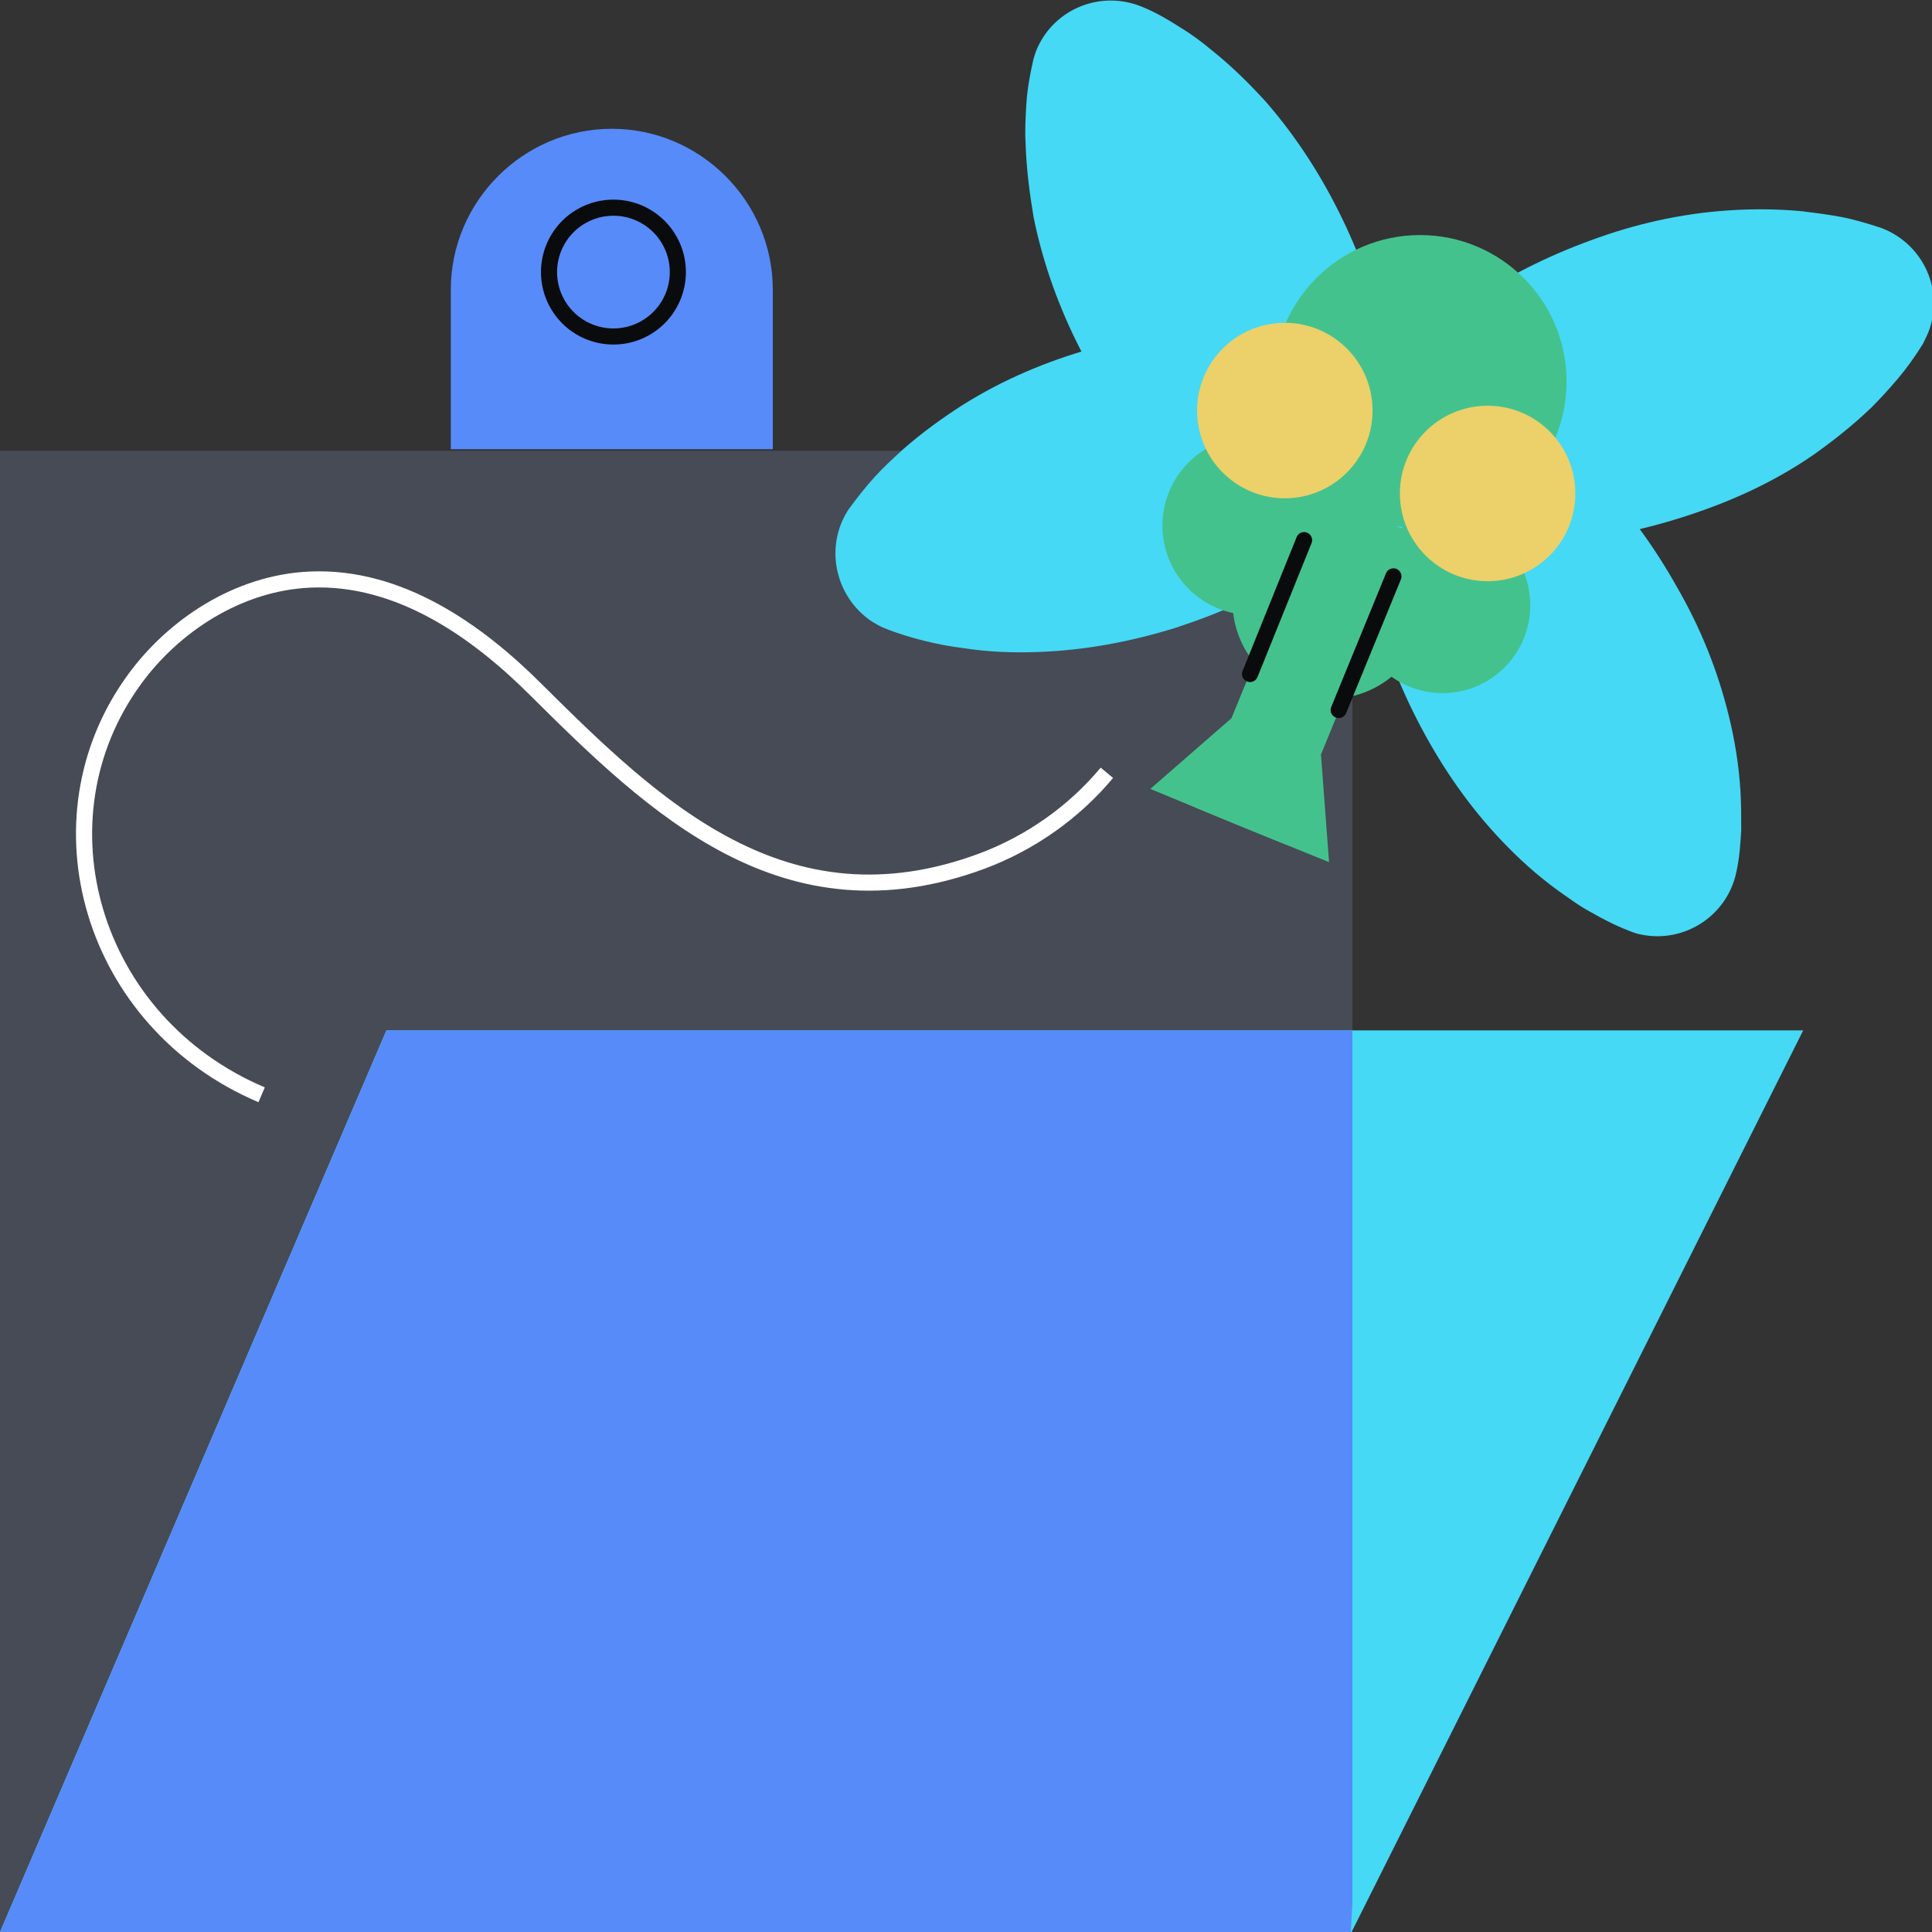 <svg xmlns="http://www.w3.org/2000/svg" fill="none" viewBox="0 0 240 240"><rect x="0" y="0" width="240" height="240" fill="#333333" stroke="none"/><g clip-path="url(#a)"><path fill="#464B55" d="M168 56H0v184h168z"/><path fill="#45D9F5" d="M0 240h167.9L224 128H48z"/><path fill="#578BFA" d="M168 128H48L0 240h167.8l.2-3.5z"/><path fill="#45D9F5" d="M182.402 47.7c1.7.7 3.2 1.6 4.6 2.4 1.4.9 2.7 1.8 4 2.7 2.5 1.9 4.8 4 6.9 6.1 4.2 4.3 7.6 9 10.4 14 2.9 5 5.1 10.4 6.5 16.2.7 2.9 1.2 5.9 1.4 9.1.1 1.6.1 3.2.1 4.9-.1 1.7-.2 3.4-.6 5.2-1.1 5.4-6.4 8.9-11.8 7.8-.6-.1-1.1-.3-1.6-.5-1.8-.7-3.3-1.5-4.7-2.3-1.5-.8-2.8-1.8-4.1-2.7-2.6-1.9-4.8-3.9-6.9-6.1-4.1-4.3-7.4-9.1-10.1-14.2s-4.8-10.5-6.2-16.3c-.7-2.9-1.2-5.9-1.5-9.1-.1-1.6-.2-3.2-.2-4.8 0-1.7.1-3.4.4-5.2.9-5.3 5.9-8.9 11.3-8 .7.3 1.4.6 2.1.8"/><path fill="#45D9F5" d="M168.258 51.24c1-1.6 2.1-2.9 3.2-4.1s2.2-2.4 3.4-3.5c2.3-2.2 4.7-4.1 7.2-5.8 4.9-3.4 10.1-6 15.6-8 5.4-2 11.1-3.3 17-3.7 3-.2 6-.2 9.2.1 1.6.2 3.2.4 4.8.7s3.3.8 5.1 1.4c5.2 2 7.8 7.8 5.8 12.9-.2.5-.5 1.1-.7 1.5-1 1.6-2 3-3.1 4.3q-1.65 1.95-3.3 3.6c-2.3 2.2-4.7 4.1-7.1 5.8-4.9 3.4-10.2 5.8-15.7 7.6s-11.2 3-17.1 3.4c-3 .2-6 .2-9.2-.1q-2.4-.15-4.8-.6c-1.6-.3-3.3-.7-5-1.3-5.1-1.8-7.8-7.3-6-12.4 0-.5.4-1.2.7-1.8"/><path fill="#45D9F5" d="M171.896 43.4c-1.7-.7-3.3-1.1-5-1.5-1.6-.4-3.2-.6-4.8-.8-3.1-.4-6.2-.5-9.2-.5-6 .2-11.7 1.1-17.3 2.7s-10.9 3.8-16 7c-2.5 1.6-5 3.4-7.4 5.5-1.2 1.1-2.4 2.2-3.5 3.4s-2.2 2.6-3.3 4.1c-3 4.6-1.7 10.8 2.9 13.9.5.3 1 .6 1.5.8 1.7.7 3.4 1.2 5 1.6q2.4.6 4.8.9c3.2.5 6.2.6 9.2.5 6-.2 11.7-1.3 17.2-3 5.5-1.8 10.8-4.1 15.9-7.3 2.5-1.6 5-3.4 7.4-5.5 1.2-1 2.4-2.1 3.5-3.3s2.3-2.5 3.3-4c3.1-4.4 2-10.5-2.4-13.6-.4-.2-1.1-.6-1.8-.9"/><path fill="#45D9F5" d="M172.801 62.9c.4-1.8.5-3.5.6-5.1q.15-2.55 0-4.8c-.1-3.2-.5-6.2-1.1-9.1-1.1-5.9-3-11.4-5.5-16.6s-5.6-10.1-9.5-14.6c-2-2.2-4.2-4.4-6.7-6.4-1.2-1-2.5-2-4-2.9-1.4-.9-2.9-1.8-4.6-2.5-5.1-2.2-11 .1-13.2 5.2-.2.5-.4 1.1-.5 1.6-.4 1.8-.7 3.5-.8 5.2s-.2 3.3-.1 4.9c.1 3.2.5 6.2 1 9.2 1.2 5.9 3.2 11.3 5.8 16.4s5.9 10 9.8 14.5c2 2.2 4.2 4.4 6.6 6.4 1.2 1 2.5 2 3.9 2.9s2.8 1.8 4.5 2.6c4.9 2.3 10.7.2 13-4.6.4-.8.7-1.6.8-2.3"/><path fill="#44C28D" d="M176.403 65.6c10.052 0 18.2-8.148 18.2-18.2s-8.148-18.2-18.2-18.2-18.2 8.149-18.2 18.2 8.149 18.2 18.2 18.2"/><path fill="#44C28D" d="M155.498 76.4c6.131 0 11.1-4.97 11.1-11.1s-4.969-11.1-11.1-11.1-11.1 4.97-11.1 11.1 4.97 11.1 11.1 11.1m23.699 9.7c6.02 0 10.9-4.88 10.9-10.9s-4.88-10.9-10.9-10.9-10.9 4.88-10.9 10.9 4.88 10.9 10.9 10.9"/><path fill="#44C28D" d="M165.202 86.8c6.682 0 12.1-5.417 12.1-12.1s-5.418-12.1-12.1-12.1c-6.683 0-12.1 5.417-12.1 12.1s5.417 12.1 12.1 12.1"/><path fill="#ECD069" d="M159.603 61.9c6.02 0 10.9-4.88 10.9-10.9s-4.88-10.9-10.9-10.9-10.9 4.88-10.9 10.9 4.88 10.9 10.9 10.9"/><path fill="#44C28D" d="m164.275 61.608-15.83 38.685 11.106 4.545 15.83-38.686z"/><path fill="#ECD069" d="M184.798 72.2c6.02 0 10.9-4.88 10.9-10.9s-4.88-10.9-10.9-10.9c-6.019 0-10.9 4.88-10.9 10.9s4.881 10.9 10.9 10.9"/><path fill="#44C28D" d="m152.998 89.2-10.1 8.8 11.1 4.6zm11.102 4.6 1 13.3-11.1-4.5z"/><path fill="#0A0B0D" fill-rule="evenodd" d="M162.371 66.173c.513.206.76.789.553 1.301l-6.7 16.6a1 1 0 1 1-1.854-.748l6.7-16.6a1 1 0 0 1 1.301-.553m11.105 4.502a1 1 0 0 1 .547 1.304l-6.8 16.6a1 1 0 0 1-1.851-.758l6.8-16.6a1 1 0 0 1 1.304-.547" clip-rule="evenodd"/><path fill="#FFFFFF" fill-rule="evenodd" d="M38.455 71c11.54-.519 21.504 6.645 28.85 13.992 7.37 7.318 14.989 14.777 23.767 19.32 8.716 4.51 18.574 6.142 30.481 1.75 6.034-2.239 11.289-6.035 15.178-10.702l1.537 1.28c-4.111 4.933-9.655 8.936-16.021 11.297l-.001.001c-12.493 4.608-22.935 2.889-32.094-1.85-9.096-4.707-16.926-12.398-24.257-19.679l-.003-.002c-7.253-7.253-16.688-13.888-27.347-13.408h-.001c-8.632.383-16.373 5.578-21.036 11.989v.001c-12.293 16.841-5.27 41.323 15.382 50.09l-.781 1.841c-21.747-9.232-29.325-35.15-16.218-53.11C20.83 77.023 29.087 71.418 38.455 71" clip-rule="evenodd"/><path fill="#578BFA" d="M96 55.8H56V36c0-11 9-20 20-20s20 9 20 20z"/><path fill="#0A0B0D" fill-rule="evenodd" d="M76.203 26.8a7 7 0 1 0 0 14 7 7 0 0 0 0-14m-9 7a9 9 0 1 1 18 0 9 9 0 0 1-18 0" clip-rule="evenodd"/></g><defs><clipPath id="a"><path fill="#FFFFFF" d="M0 0h240v240H0z"/></clipPath></defs></svg>